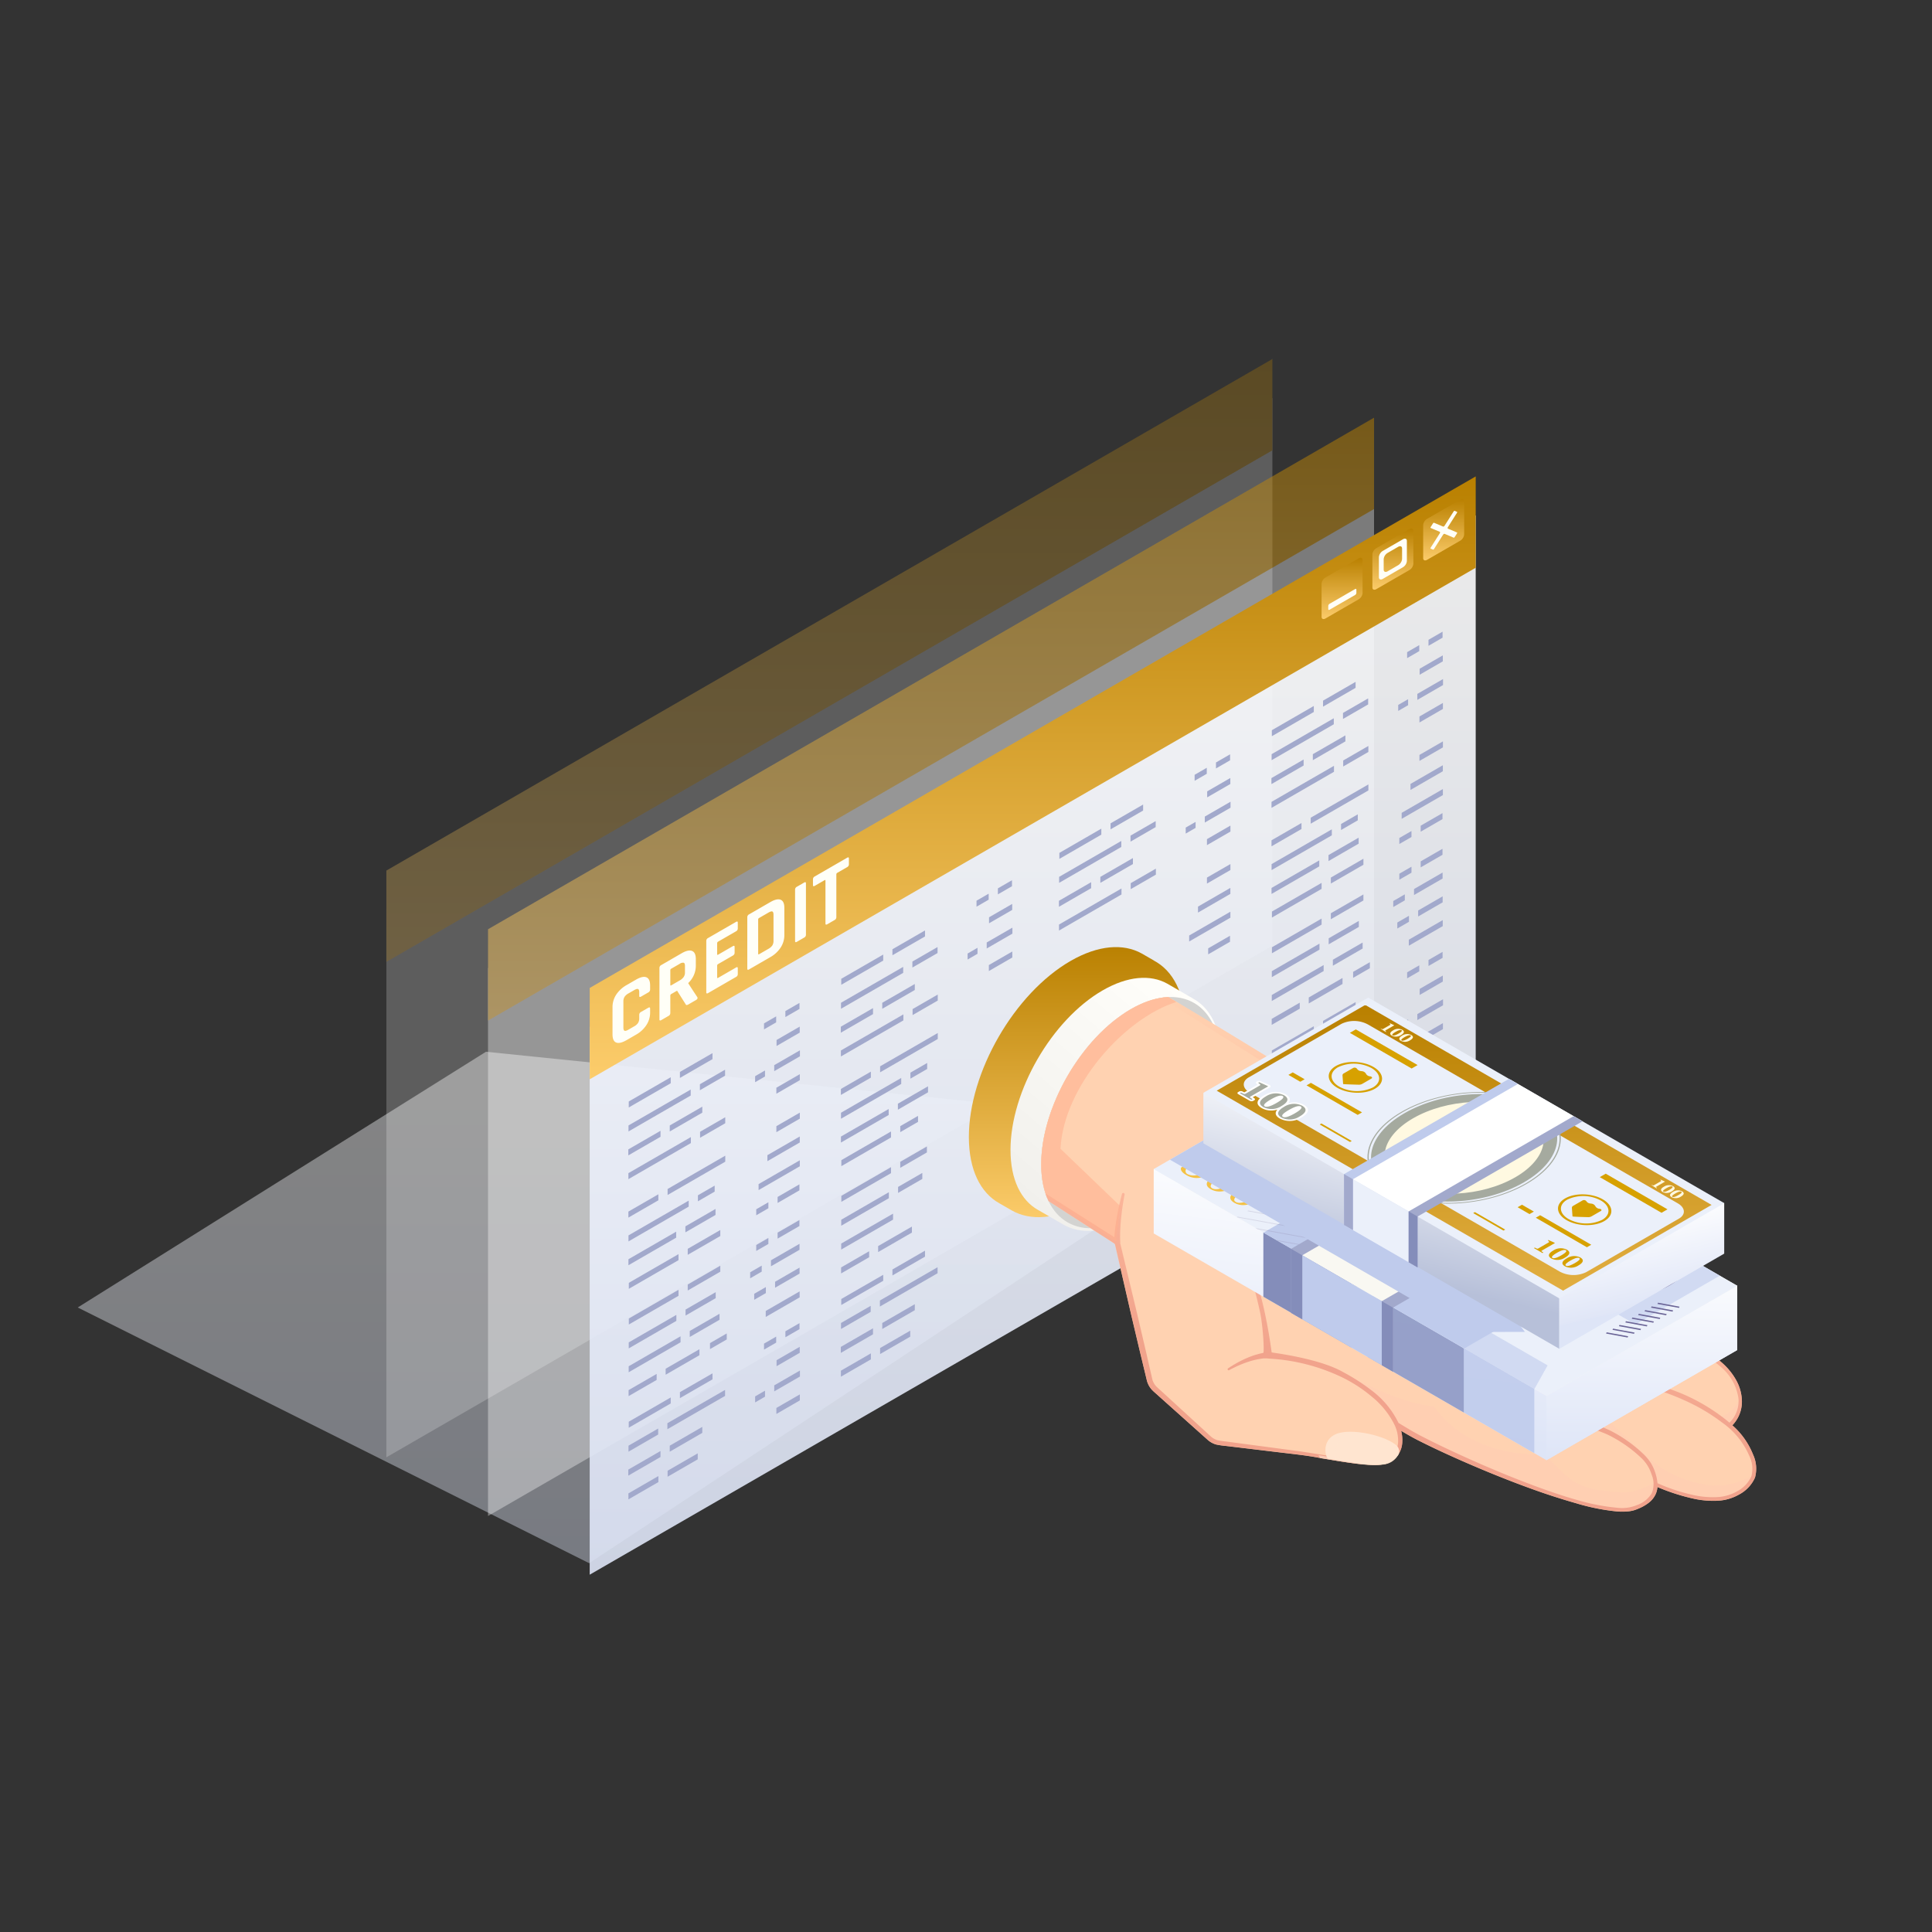 <svg xmlns="http://www.w3.org/2000/svg" xmlns:xlink="http://www.w3.org/1999/xlink" width="522" height="522"  xmlns:v="https://vecta.io/nano"><rect width="100%" height="100%" fill="#333333" stroke="none"/><defs><linearGradient id="A" x1=".5" x2=".5" y2="1"><stop offset="0" stop-color="#fff"/><stop offset="1" stop-color="#dee5f7"/></linearGradient><linearGradient id="B" x1=".5" x2=".5" y2="1"><stop offset="0" stop-color="#f3f4f8"/><stop offset="0" stop-color="#b98000"/><stop offset="1" stop-color="#fccc6b"/><stop offset="1" stop-color="#fff"/></linearGradient><linearGradient id="C" x1=".809" y1=".054" x2=".191" y2=".946"><stop offset="0" stop-color="#fffefa"/><stop offset="1" stop-color="#f1f0ec"/></linearGradient><clipPath id="D"><path d="M381.557 426.479c0 8.032 2.931 13.575 7.631 15.958 4.327 2.2-2.594 58.78 52.439 80.534 16.183 6.4 142.545 21.764 156.387 1.793 14.262-20.575-22.418-104.9-41.666-117.555-20.787-13.672-129.477-22.487-134.361-24.782-4.29-2.014-9.99-1.461-16.239 2.147-13.362 7.713-24.191 26.477-24.191 41.905z" transform="translate(-381.557 -381.269)" fill="none"/></clipPath><linearGradient id="E" x1=".641" y1=".124" x2=".47" y2=".734"><stop offset="0" stop-color="#ffd2b1"/><stop offset=".485" stop-color="#ffb59a"/><stop offset="1" stop-color="#ed9783"/></linearGradient><linearGradient id="F" x2=".301" y2=".869"  xlink:href="#A"/><linearGradient id="G" x1=".5" x2=".293" y2=".639"><stop offset="0" stop-color="#fff"/><stop offset="1" stop-color="#b7c0d9"/></linearGradient><linearGradient id="H" x1=".375" y1=".2" x2=".5" y2=".746"><stop offset="0" stop-color="#fff"/><stop offset="1" stop-color="#e0e6f7"/><stop offset="1" stop-color="#dee5f7"/></linearGradient></defs><path d="M336.703 305.193l-205.4-21.021-110.3 69.091 138.179 69.089z" opacity=".4" fill="url(#A)" style="mix-blend-mode:multiply"/><g opacity=".3"><path d="M343.779 255.531l-239.39 138.212v-148l239.39-138.213z" fill="#fff" opacity=".7"/><path d="M104.394 235.21v24.677l239.385-138.209V97.001z" fill="url(#B)"/></g><g opacity=".5"><path d="M371.246 271.39L131.857 409.6v-148l239.389-138.212z" fill="#fff" opacity=".7"/><path d="M131.862 251.069v24.677l239.385-138.209v-24.68z" fill="url(#B)"/></g><path d="M398.717 287.25L159.328 425.462v-148l239.389-138.214z" opacity=".9" fill="url(#A)"/><g fill="url(#B)"><path d="M159.334 266.929v24.676l239.385-138.208V128.72z"/><path d="M367.083 161.929l-8.944 5.166c-.59.341-1.064.138-1.064-.451V157.7c.069-.696.464-1.318 1.064-1.677l8.944-5.162c.585-.341 1.064-.138 1.064.447v8.944a2.2 2.2 0 0 1-1.064 1.677z"/><path d="M380.811 154.008l-8.944 5.166c-.59.336-1.064.134-1.064-.452v-8.945a2.2 2.2 0 0 1 1.064-1.677l8.944-5.166c.585-.336 1.065-.138 1.065.452v8.944a2.22 2.22 0 0 1-1.065 1.678z"/></g><path d="M372.557 150.519v5.437c0 .585.475.788 1.064.447l5.433-3.138a2.2 2.2 0 0 0 1.064-1.677v-5.438c0-.585-.475-.788-1.064-.447l-5.432 3.14a2.2 2.2 0 0 0-1.065 1.676zm5.2 2.2l-2.839 1.64c-.585.336-1.065.138-1.065-.452v-2.839a2.22 2.22 0 0 1 1.065-1.677l2.839-1.64c.59-.341 1.064-.138 1.064.452v2.84c-.07.695-.466 1.316-1.066 1.674z" fill="#fffff7"/><path d="M394.533 146.087l-8.944 5.161c-.59.341-1.064.138-1.064-.447v-8.944a2.19 2.19 0 0 1 1.064-1.677l8.944-5.166c.585-.341 1.064-.138 1.064.452v8.939a2.22 2.22 0 0 1-1.064 1.682z" fill="url(#B)"/><path d="M386.543 142.65l2.461 1.037c.111.051.111.235 0 .415l-2.461 3.875c-.069.111-.069.217 0 .249l.65.277c.069.028.18-.037.249-.143l2.456-3.88c.115-.18.3-.286.415-.24l2.456 1.041c.069.028.18-.037.249-.143l.65-1.027c.069-.106.069-.217 0-.244l-2.461-1.041c-.111-.046-.111-.231 0-.41l2.461-3.88c.069-.106.069-.217 0-.244l-.65-.276c-.069-.028-.18.037-.249.143l-2.456 3.88c-.115.18-.3.286-.415.235l-2.456-1.037c-.069-.028-.18.032-.249.143l-.65 1.028c-.07.108-.07.218 0 .242zm-27.662 21.039v.912c0 .189.157.253.346.143l6.9-3.981c.198-.116.328-.32.35-.548v-.913c0-.189-.157-.253-.35-.143l-6.9 3.981c-.195.118-.324.322-.346.549z" fill="#fffff7"/><path d="M189.103 292.945l6.8-3.926v1.622l-6.8 3.926zm-8.728 17.911l-10.589 6.115v1.622l16.879-9.746v-1.622l-6.29 3.631zm9.377-10.23v-1.622l-5.3 3.064-3.493 2.018v1.625l3.493-2.018zm-11.289 4.9l-8.7 5.023v1.622l8.7-5.023zm4.5-7.414l3.654-2.106v-1.622l-16.804 9.694v1.627l13.147-7.594zm-10.313-.484l8.571-4.944v-1.622l-11.34 6.544v1.622l2.769-1.6zm17.1-9.875l2.756-1.59v-1.622l-8.802 5.081v1.622l6.046-3.493zm6.2 14.11l-6.8 3.926v1.618l6.8-3.921zm-13.257 30.918l-12.9 7.447v1.622l12.9-7.447zm-12.792 13.824v1.617l13.423-7.746v-1.622l-9.207 5.313zm26.054-34.357l-9.341 5.4-6.239 3.6v1.622l6.239-3.6 9.341-5.4zm-1.342 20.086l-8.8 5.077v1.627l5.166-2.981 3.636-2.1zm-17.105-3l-7.7 4.451v1.626l16.271-9.395v-1.622l-8.571 4.944zm11.059-6.382v1.622l4.525-2.613v-1.622zm-3.387 10.013l8.143-4.7v-1.622l-8.143 4.7zm-15.4-3.986l8.1-4.673v-1.622l-8.1 4.672zm23.593 20.146l-8.142 4.7v1.622l8.142-4.7zm-1.542 15.386l4.525-2.608v-1.622l-4.525 2.613zm-11.981 6.921l9.124-5.267v-1.622l-9.124 5.268zm14.557-16.465l-8.046 4.645v1.622l8.046-4.645zm-24.505 2.9l13.422-7.751v-1.622l-13.427 7.75zm13.971 3.184l-14.013 8.092v1.622l14.013-8.092zm-14 3.267l12.87-7.432v-1.622l-12.87 7.433zm-.037 12.893l7.58-4.373v-1.622l-7.58 4.373zm24.777-35.237l-3.636 2.102-5.166 2.981v1.622l8.802-5.083zm-5.742 31.183l-5.166 2.981v1.622l8.802-5.078v-1.622l-3.636 2.1zm-7.654 4.419l-11.34 6.549v1.622l11.34-6.549zm-3.387 8.391l-8.018 4.631v1.622l8.018-4.631zm11.271-6.507l-8.783 5.069v1.622l9.433-5.447 6.152-3.548v-1.622l-6.8 3.926zm-8.728 19.534l8.142-4.7v-1.622l-8.142 4.7zm-10.587 6.117l8.1-4.677v-1.623l-8.1 4.677zm16.327-17.49l-5.161 2.982v1.622l8.797-5.081v-1.622l-3.636 2.1zm-16.358 11.069l8.7-5.027v-1.622l-8.7 5.023zm46.341-108.459l-6.336 3.659v1.621l6.336-3.659zm-.088-19.257l-3.811 2.2v1.622l3.811-2.2zm-6.3 3.636l-3.281 1.894v1.622l3.281-1.894zm6.364 2.765l-6.258 3.613v1.623l6.258-3.613zm-9.382 11.852l-2.668 1.544v1.622l2.668-1.544zm2.493.184l6.944-4.009v-1.622l-6.944 4.009zm6.806 30.583l-5.894 3.405v1.622l5.894-3.405zm.106-6.5l-11.138 6.433v1.622l11.138-6.433zm-8.493 11.34l-3.281 1.894v1.622l3.281-1.894zm-.263-11.1l8.746-5.05v-1.617l-8.746 5.046zm2.424-7.834l6.336-3.659v-1.622l-6.336 3.659zm-5.442 32.09l3.281-1.894v-1.617l-3.281 1.894zm5.774-3.332l5.894-3.4v-1.622l-5.894 3.4zm-.682 13.27l6.617-3.82v-1.622l-6.617 3.825zm-1.115-5.792l7.718-4.456v-1.622l-7.718 4.456zm-2.493-.184l-3.124 1.806v1.622l3.124-1.806zm10.244 6.963l-9.161 5.285v1.622l9.161-5.285zm-9.128-1.17l-3.147 1.82v1.622l3.147-1.816zm2.263 28.183l6.944-4.009v-1.622l-6.944 4.009zm-5.161 2.981l2.668-1.544v-1.622l-2.668 1.544zm2.405-14.262l3.281-1.894v-1.622l-3.281 1.894zm9.644-.756l-6.258 3.613v1.622l6.258-3.613zm-.06-4.778v-1.622l-3.811 2.2v1.62zm-6.248 22.92l6.336-3.663v-1.622l-6.336 3.659zm36.749-120.616l6.8-3.921v-1.622l-6.8 3.922zm-8.727 16.294l-10.589 6.11v1.622l16.883-9.746v-1.622l-6.295 3.636zm9.377-10.23v-1.622l-5.3 3.064-3.493 2.014v1.622l3.493-2.014zm-11.29 4.894l-8.7 5.027v1.622l8.7-5.027zm4.5-7.41l3.654-2.111v-1.622l-16.801 9.7v1.622l13.147-7.589zm-10.313-.484l8.571-4.944v-1.626l-11.34 6.545v1.622l2.769-1.6zm17.105-9.875l2.755-1.59v-1.622l-8.802 5.081v1.622l6.046-3.493zm6.2 14.11l-6.8 3.921v1.622l6.8-3.922zm-13.262 30.92l-12.9 7.446v1.622l12.9-7.446zm-12.79 13.819v1.622l2.59-1.493 10.833-6.258v-1.622l-9.207 5.318zm26.054-34.353l-9.341 5.4-6.239 3.6v1.622l6.239-3.6 9.341-5.4zm-5.332 22.391l-4.806 2.774v1.622l1.17-.677 3.636-2.1zm-13.114-5.3l-7.7 4.451v1.622l16.271-9.395v-1.622l-8.571 4.944zm11.058-6.382v1.622l4.525-2.613v-1.622zm-3.387 10.013l8.142-4.7v-1.622l-8.142 4.7zm-15.4-3.986l8.1-4.677v-1.618l-8.1 4.673zm22 21.068l-6.548 3.779v1.622l6.548-3.779zm-11.935 21.386l9.124-5.267v-1.622l-9.124 5.267zm-9.944-13.57l13.422-7.751v-1.622l-13.423 7.751zm13.972 3.184l-14.013 8.091v1.622l14.013-8.091zm-14 3.267l12.87-7.433v-1.622l-12.87 7.435zm-.037 12.893l7.58-4.378v-1.622l-7.58 4.378zm23.183-34.316l-7.202 4.159v1.622l7.203-4.161zm-4.147 30.261l-5.166 2.981v1.619l8.801-5.083v-1.617l-3.636 2.1zm-7.654 4.419l-11.34 6.544v1.622l2.769-1.6 8.571-4.944zm-3.387 8.391l-8.018 4.626v1.627l8.018-4.631zm11.27-6.51l-8.783 5.069v1.631l15.583-9v-1.622l-6.8 3.926zm-8.728 19.533l8.142-4.7v-1.622l-8.142 4.7zm-10.589 6.115l8.1-4.677v-1.622l-8.1 4.677zm16.331-17.488l-5.161 2.982v1.622l8.797-5.082v-1.622l-3.636 2.1zm-16.359 11.064l8.7-5.023v-1.622l-8.7 5.023zm46.338-108.455l-6.336 3.659v1.622l6.336-3.659zm-.087-19.257l-3.811 2.2v1.622l3.811-2.2zm-6.3 3.636l-3.281 1.894v1.622l3.281-1.894zm6.359 2.765l-6.258 3.613v1.622l6.258-3.613zm-9.375 11.857l-2.673 1.544v1.622l2.673-1.544zm2.488.184l6.944-4.009v-1.622l-6.944 4.009zm38.855-30.491l6.8-3.926v1.622l-6.8 3.926zm-8.733 17.911l-10.589 6.115v1.622l16.883-9.746v-1.622l-6.295 3.631zm9.382-10.23v-1.622l-8.802 5.082v1.622l3.493-2.018zm-11.29 4.9l-8.7 5.027v1.622l8.7-5.027zm4.5-7.41l3.65-2.11v-1.624l-16.798 9.7v1.622l13.147-7.589zm-10.313-.484l8.566-4.949v-1.622l-11.34 6.549v1.622l2.774-1.6zm17.105-9.875l2.751-1.59v-1.622l-8.797 5.081v1.622l6.046-3.488zm6.2 14.105l-6.8 3.926v1.622l6.8-3.926zm20.142-11.631l-6.341 3.663v1.622l6.341-3.663zm-.092-19.257l-3.811 2.2v1.622l3.811-2.2zm-6.3 3.64l-3.281 1.894v1.622l3.281-1.894zm6.364 2.76l-6.256 3.608v1.622l6.258-3.608zm-9.382 11.856l-2.672 1.539v1.622l2.672-1.539zm2.488.18l6.949-4.009v-1.619l-6.949 4.014zm6.806 30.588l-5.894 3.4v1.622l5.894-3.4zm.106-6.5l-11.138 6.428v1.622l11.138-6.428zm-8.751.24l8.742-5.05v-1.622l-8.742 5.05zm2.419-7.838l6.341-3.659v-1.619l-6.341 3.659zm36.758-44.481l6.8-3.926V188.7l-6.8 3.926zm-8.732 16.289l-10.585 6.115v1.622l16.879-9.746v-1.617l-6.295 3.631zm9.382-10.23v-1.622l-8.801 5.082v1.622l3.493-2.018zm-11.29 4.9l-8.7 5.023v1.622l8.7-5.023zm4.5-7.41l3.65-2.11v-1.622l-16.796 9.7v1.622l13.147-7.59zm-10.313-.484l8.566-4.949v-1.622l-11.34 6.549v1.62l2.774-1.6zm17.105-9.88l2.751-1.59v-1.622l-8.797 5.081v1.622l6.046-3.493zm6.2 14.11l-6.8 3.926v1.622l6.8-3.926zm-13.266 30.92l-12.9 7.447v1.622l12.9-7.446zm-12.792 13.824v1.624l2.59-1.5 10.833-6.253v-1.622l-9.2 5.313zm26.064-34.351l-15.584 8.991v1.622l15.584-8.991zm-1.341 20.082l-8.801 5.083v1.622l8.801-5.081zm-17.105-3l-7.709 4.447v1.622l16.275-9.395v-1.622l-8.566 4.944zm11.059-6.387v1.622l4.521-2.613v-1.622zm-3.387 10.013l8.142-4.7v-1.622l-8.142 4.7zm-15.4-3.986l8.1-4.672v-1.622l-8.1 4.673zm23.595 20.153l-8.147 4.7v1.627l8.147-4.7zm-1.548 15.391l4.525-2.613v-1.622l-4.525 2.613zm-11.986 6.917l9.124-5.267v-1.622l-9.124 5.267zm14.557-16.464l-8.041 4.645v1.622l8.041-4.645zm-24.506 2.9l13.422-7.751v-1.622l-9.2 5.318-4.221 2.433zm13.972 3.184l-14.013 8.092v1.622l14.013-8.091zm-14 3.267l12.875-7.433v-1.617l-12.875 7.428zm-.032 12.893l7.576-4.373v-1.622l-7.576 4.373zm24.777-35.237l-8.801 5.082v1.622l5.161-2.981.659-.378 2.981-1.723zm-5.746 31.183l-5.161 2.981v1.622l6.046-3.488 2.751-1.59v-1.622l-3.636 2.1zm-7.654 4.419l-11.34 6.549v1.622l2.774-1.6 8.566-4.949zm-3.387 8.391l-8.013 4.631v1.622l8.013-4.627zm11.276-6.507l-8.783 5.069v1.622l15.58-8.995v-1.622l-6.8 3.926zm-8.732 19.533l8.147-4.7v-1.622l-8.147 4.7zm-10.585 6.115l8.1-4.672v-1.627l-8.1 4.677zm16.331-17.487l-5.165 2.981v1.621l5.165-2.981 3.636-2.1v-1.622l-3.636 2.1zm29.98-97.391l-6.341 3.659v1.622l6.341-3.659zm-.092-19.257l-3.806 2.2v1.622l3.806-2.2zm-6.3 3.636l-3.281 1.9v1.614l3.281-1.894zm6.364 2.765l-6.258 3.613v1.622l6.258-3.613zm-9.381 11.849l-2.673 1.544v1.622l2.673-1.544zm2.493.184l6.944-4.009v-1.622l-6.944 4.009zm6.8 30.588l-5.894 3.4v1.622l5.894-3.4zm.106-6.5l-11.137 6.428v1.622l11.138-6.422zm-8.488 11.336l-3.28 1.892v1.622l3.281-1.894zm-.263-11.1l8.741-5.046v-1.622l-8.741 5.046zm2.419-7.834l6.341-3.659v-1.622l-6.341 3.659zm-5.436 32.096l3.281-1.894v-1.622l-3.281 1.894zm5.769-3.336l5.894-3.4v-1.622l-5.894 3.405zm-.682 13.271l6.617-3.825v-1.622l-6.617 3.825zm-1.115-5.8l7.718-4.456v-1.619l-7.718 4.456zm-2.488-.184l-3.129 1.806v1.622l3.129-1.806zm10.244 6.963l-9.165 5.29v1.626l9.165-5.29zm-9.128-1.166l-3.147 1.816v1.622l3.147-1.815zm2.263 28.178l6.944-4.009v-1.622l-6.944 4.009zm-5.166 2.981l2.673-1.544v-1.617l-2.673 1.539zm2.41-14.262l3.281-1.894v-1.621l-3.281 1.894zm9.645-.756l-6.258 3.613v1.628l6.258-3.613zm-.065-4.779v-1.622l-3.806 2.2v1.622zm-6.247 22.92l6.341-3.663v-1.622l-6.341 3.663z" fill="#a2a9cc"/><path d="M311.644 259.476l.4.2-3.567-2.055c-4.954-2.76-11.746-2.3-19.239 2.023-15.17 8.76-27.464 30.058-27.464 47.573 0 8.861 3.147 15.059 8.221 17.884l3.35 1.931c5.092 2.885 11.916 2.451 19.455-1.9 15.17-8.755 27.464-30.054 27.464-47.569-.002-9.092-3.316-15.368-8.62-18.087z" fill="url(#B)"/><path d="M322.109 269.683l.364.184-7.119-4.11c-4.488-2.5-10.645-2.087-17.437 1.834-13.746 7.94-24.893 27.243-24.893 43.113 0 8.036 2.852 13.649 7.456 16.211l6.921 3.995c4.613 2.613 10.8 2.221 17.635-1.723 13.746-7.935 24.893-27.238 24.893-43.113 0-8.24-3.01-13.926-7.82-16.391z" fill="url(#C)"/><path d="M281.328 314.584c0 15.428 10.829 21.681 24.192 13.967s24.192-26.473 24.192-41.9-10.829-21.685-24.192-13.972-24.192 26.478-24.192 41.905z" fill="#d3d3d1"/><g clip-path="url(#D)" transform="translate(281.328 269.374)"><g fill="#ffd2b1"><path d="M192.315 123.61a20.58 20.58 0 0 0-5.585-7.884 9.21 9.21 0 0 0 2.544-7.281c-.155-1.774-.695-3.493-1.581-5.037a17.44 17.44 0 0 0-3.253-4.119c-1.271-1.197-2.661-2.263-4.147-3.18-1.488-.94-3.023-1.654-4.474-2.521l-1.479-.862c.604-1.064.974-2.243 1.088-3.461a14.08 14.08 0 0 0-.2-4.083 14.66 14.66 0 0 0-.511-1.972 10.58 10.58 0 0 0-.839-1.9c-.347-.603-.745-1.175-1.189-1.71a15.43 15.43 0 0 0-1.447-1.456c-.508-.446-1.041-.864-1.594-1.253-.544-.4-1.11-.746-1.677-1.1-2.228-1.307-4.547-2.452-6.94-3.424-1.753-2.241-3.669-4.349-5.732-6.308a78.63 78.63 0 0 0-6.571-5.686q-1.728-1.32-3.516-2.562l-3.654-2.359q-.926-.574-1.885-1.083l-1.922-1.028-3.848-1.811c-2.839-2.59-5.82-4.954-8.778-7.345l-4.465-3.64c-1.474-1.221-2.954-2.447-4.327-3.742l-2.742-2.2q-1.355-1.078-2.747-2.124-2.785-2.087-5.709-3.977a78.99 78.99 0 0 0-12.248-6.654q-1.61-.691-3.262-1.286c-1.106-.382-2.207-.774-3.341-1.083-1.12-.341-2.272-.585-3.419-.848-1.152-.221-2.313-.433-3.484-.567a35.82 35.82 0 0 0-3.53-.276 31.05 31.05 0 0 0-7.073.516c-1.037.161-2.046.442-3.06.705Q56.774 13.5 47.788 8.056L29.439-2.962c-.235-.143-.456.309-.687.161-12.677-8.225-53.085 39.528-44.265 45.486-.207-.132-.483-.071-.615.136s-.071.483.136.615L2.039 55.205l17.736 11.428a.74.74 0 0 0 .148.207l4.447 19.312 2.332 9.847 1.778 7.378a5.91 5.91 0 0 0 1.24 2.557c.682.765 1.29 1.2 1.921 1.8l13.195 11.806c.682.645 1.508 1.118 2.41 1.378.858.18 1.726.308 2.6.382l15.069 1.807c3.359.4 6.686.751 10 1.373 3.327.567 6.649 1.161 10.018 1.576a44.71 44.71 0 0 0 5.105.378c.877.015 1.753-.052 2.617-.2.46-.078.909-.212 1.336-.4.422-.197.82-.443 1.184-.733a6.65 6.65 0 0 0 2.369-4.811c.059-1.038-.048-2.079-.318-3.083 1.756 1.042 3.525 2.064 5.364 2.958 3.373 1.691 6.783 3.267 10.221 4.792 6.875 3.041 13.842 5.875 20.93 8.391q5.315 1.887 10.75 3.433a57.88 57.88 0 0 0 11.115 2.226 17.87 17.87 0 0 0 2.894-.014 9.58 9.58 0 0 0 1.465-.253 11.43 11.43 0 0 0 1.382-.5 11.65 11.65 0 0 0 2.571-1.424c.837-.588 1.519-1.371 1.986-2.281.332-.664.528-1.388.576-2.129a55.69 55.69 0 0 0 9.967 3.189c2.011.425 4.066.6 6.12.521a12.89 12.89 0 0 0 5.981-1.691c1.904-.996 3.415-2.605 4.29-4.567.577-2.078.391-4.294-.523-6.248z"/><path d="M174.561 85.185a13.14 13.14 0 0 0-7.2-8.944l-6.792-3.276c-3.12-2.783-6.115-6.9-9.525-8.912-2.557-2.7-7.857-7.461-17.1-12.059-5.557-2.77-14.391-11.364-17.981-14.824-2.557-1.894-27.312-23.994-50.4-17.179l-36.4-22.524-43.638 45.55 71.71 42.836 29.763-10.921 16.2-7.248a48.46 48.46 0 0 1 6.46 2.594c2.825 1.438 5.488 3.166 8.225 4.76 7.129 4.161 46.942 22.261 52.665 20.188 4.262-1.54 4.834-6.134 4.013-10.041z"/><path d="M114.482 89.756c3.3 1.677 22.229 12.119 25.422 13.981 8.327 4.862 38.841 17.128 44.744 13.156 4.29-2.885 5.2-7.483 3.382-11.783s-11.331-10.359-15.479-12.5-8.64-3.525-12.829-5.585c-11.884-5.843-36.288-25.072-46.937-32.952-2.991-2.212-6.142-4.189-9.221-6.281-3.682-2.507-7.3-5.193-11.41-6.917s-8.87-2.4-13.013-.765-7.359 6.018-6.677 10.423c.369 1.751 1.025 3.43 1.94 4.968 3.769 7.23 7.179 17.644 13.732 22.966 7.227 5.874 18.134 7.114 26.346 11.289z"/></g><path d="M145.67 92.451c-3.059-1.849-5.887-4.057-8.423-6.576-5.677-5.64-14.119-9.1-21.243-12.741-2.751-1.406-9.1-7.064-10.944-8.5l-4.152 2.47c.096.795-.464 1.52-1.258 1.627-.668.138-1.286.309-1.9.479-.12.088-.24.161-.355.253-.38.328-.896.449-1.382.323-1.987.732-3.823 1.82-5.419 3.212-1.403 1.322-2.98 2.446-4.686 3.343.689.766 1.435 1.479 2.23 2.134 7.226 5.87 23.681 10.064 31.892 14.239 3.3 1.678 22.229 12.119 25.422 13.985 8.327 4.857 33.233 14.137 39.136 10.165a8.97 8.97 0 0 0 4.23-8.419c-4.594 9.539-17.759 6.12-25.39-1.742a89.37 89.37 0 0 0-17.758-14.252z" fill="#ffccb5" opacity=".4" style="mix-blend-mode:multiply"/><path d="M120.246 110.625c3.511 1.783 24.51 9.7 27.915 11.681 8.866 5.18 30.03 18 40.242 11.631 4.779-2.982 5.115-6.11 3.175-10.686s-6.1-7.857-10.515-10.133-9.2-3.755-13.663-5.949c-6.949-3.419-17.225-13.469-31.192-19.616-8.976-7.4-17.755-12.631-22.87-16.414-3.184-2.355-6.991-5.935-10.267-8.161-3.926-2.668-7.778-5.53-12.151-7.368s-9.447-2.557-13.861-.811-7.838 6.41-7.11 11.1a17.56 17.56 0 0 0 2.06 5.29c4.018 7.7 7.649 18.791 14.626 24.459 7.701 6.254 24.861 10.526 33.611 14.977z" fill="#ffd2b1"/><path d="M174.267 130.467c-8.382-2.751-12.538-8.414-20.639-15.64-2.709-1.663-14.322-3.166-28.616-15.736-10.423-9.165-25-11.829-35.2-19.787-.069-.055-11.852-5.908-15.865-4.129 3.345 7.179 6.838 15.723 12.686 20.473 7.7 6.253 24.86 10.525 33.611 14.976 3.511 1.783 24.51 9.7 27.915 11.681 8.866 5.179 30.03 18 40.242 11.631 2.442-1.525 3.709-3.087 4.12-4.861-5.997 3.41-11.01 3.77-18.254 1.392z" fill="#ffccb5" opacity=".4" style="mix-blend-mode:multiply"/><path d="M89.474 111.924c3.419 1.737 6.64 3.825 9.949 5.76 8.631 5.032 50.794 24.137 60.941 20.409 6.493-2.387 6.373-6.253 4.488-10.7s-5.935-7.645-10.23-9.861-6.884-1.166-11.225-3.3c-2.737-1.35-5.746-5-10.013-7.834-5.156-3.428-11.926-5.8-17.727-9.317-9.9-7.354-16.243-10.248-23.16-17.727-2.617-2.829-11.147-8.741-14.331-10.912-3.82-2.594-7.566-5.378-11.824-7.166s-9.188-2.488-13.483-.788-7.626 6.235-6.917 10.8c.38 1.814 1.056 3.552 2 5.147 3.908 7.488 7.442 18.285 14.23 23.8 7.492 6.076 18.791 7.362 27.302 11.689z" fill="#ffd2b1"/><path d="M76.595 107.118c4.346 1.438 8.783 2.723 12.88 4.806 3.419 1.737 6.64 3.825 9.949 5.76 8.631 5.032 50.794 24.137 60.941 20.409 4.534-1.664 5.834-4.055 5.571-6.857-.875.443-1.777.831-2.7 1.161-2.471 1.243-5.262 1.7-8 1.309-.916-.02-1.829-.108-2.732-.263a20.56 20.56 0 0 1-5.11-.954c-4.668-1.525-7.281-4.714-10.414-8.027a3.1 3.1 0 0 0-2.4-.908c-7.691.244-21.059-2.286-28.335-12.806-12.419-1.77-19.289-7.345-24.395-8.451-6.258-1.359-9-3.709-15.4-3.88a2.17 2.17 0 0 0-1 .124c-3.092 1.405 1.041 4.078 2.189 4.774 2.832 1.603 5.836 2.878 8.956 3.803z" fill="#ffccb5" opacity=".4" style="mix-blend-mode:multiply"/><path d="M-15.759 43.057l36.275 23.206 8.728 37.122c.241 1.013.786 1.928 1.562 2.622l14.607 13.225c.769.688 1.725 1.131 2.747 1.272l20.174 2.548c7.341.793 21.455 4.207 25.464 2.29 4.47-2.133 5.5-10.221-5.152-18.718-7.493-5.977-17.322-8.93-26.9-9.52a113.87 113.87 0 0 0-5.267-23.718c2.7-8.009 1.332-15.11 1.64-19.98L-.896 28.482z" fill="#ffd2b1"/><path d="M192.312 123.61a20.58 20.58 0 0 0-5.585-7.884c1.872-1.938 2.802-4.599 2.544-7.281-.155-1.774-.695-3.493-1.581-5.037a17.44 17.44 0 0 0-3.253-4.119c-1.271-1.197-2.661-2.263-4.147-3.18-1.488-.94-3.023-1.654-4.474-2.521l-1.479-.862c.604-1.064.975-2.243 1.088-3.461.132-1.363.065-2.739-.2-4.083a14.66 14.66 0 0 0-.511-1.972c-.217-.659-.498-1.296-.839-1.9-.347-.603-.745-1.175-1.189-1.71-.45-.517-.933-1.003-1.447-1.456-.508-.446-1.041-.864-1.594-1.253-.544-.4-1.11-.746-1.677-1.1a53.55 53.55 0 0 0-6.94-3.424 57.81 57.81 0 0 0-5.732-6.308 78.63 78.63 0 0 0-6.571-5.686q-1.728-1.32-3.516-2.562l-3.654-2.359q-.926-.574-1.885-1.083l-1.922-1.028-3.848-1.811c-2.839-2.59-5.82-4.954-8.778-7.345l-4.465-3.64c-1.474-1.221-2.954-2.447-4.327-3.741l-2.742-2.2q-1.355-1.078-2.746-2.125-2.785-2.087-5.709-3.977a79 79 0 0 0-12.248-6.654q-1.61-.691-3.262-1.286c-1.106-.382-2.207-.774-3.341-1.083-1.12-.341-2.272-.585-3.419-.848-1.152-.221-2.313-.433-3.484-.567a35.82 35.82 0 0 0-3.53-.276 31.05 31.05 0 0 0-7.073.516c-1.037.161-2.046.442-3.06.705Q56.772 13.5 47.786 8.056L29.437-2.962a.5.5 0 0 0-.687.161.51.51 0 0 0 .152.7l18.05 11.5q9.034 5.73 18.137 11.359a.9.9 0 0 0 .691.111c1.134-.281 2.212-.585 3.322-.747 1.102-.199 2.215-.336 3.332-.41 1.12-.055 2.24-.111 3.364-.074s2.249.1 3.368.235c1.12.111 2.235.3 3.345.507 1.106.235 2.212.47 3.3.774 1.1.272 2.184.622 3.267.963q1.618.539 3.207 1.166c4.243 1.711 8.329 3.788 12.211 6.207q2.91 1.825 5.691 3.857a122.64 122.64 0 0 1 2.751 2.069l2.7 2.143c1.41 1.336 2.875 2.562 4.345 3.792l4.447 3.668c2.944 2.461 5.917 4.9 8.672 7.52 1.474.728 2.755 1.332 4 2.018.631.323 1.24.7 1.852 1.046a34.07 34.07 0 0 1 1.82 1.106c1.216.742 2.392 1.539 3.562 2.35s2.3 1.668 3.424 2.539c2.23 1.77 4.414 3.6 6.474 5.557a58.8 58.8 0 0 1 5.235 5.6c-.836.294-1.645.662-2.415 1.1-.738.421-1.418.937-2.023 1.534-.199.199-.384.411-.553.636l-.193.254c-.098.118-.081.294.037.392s.294.081.392-.037l.212-.24a5.36 5.36 0 0 1 .544-.549 9.17 9.17 0 0 1 1.963-1.29c.713-.345 1.454-.629 2.216-.848a10.29 10.29 0 0 1 .557-.148c2.42.979 4.771 2.12 7.037 3.415.544.332 1.092.663 1.6 1.032.518.357 1.017.741 1.493 1.152.466.408.907.845 1.318 1.309a10.12 10.12 0 0 1 1.055 1.488 9.39 9.39 0 0 1 .751 1.668 14.19 14.19 0 0 1 .488 1.806 12.9 12.9 0 0 1 .272 3.709c-.071 1.049-.363 2.072-.857 3-2.078-1.226-4.179-2.461-6.387-3.516a21.4 21.4 0 0 0-2.12-2.327c-.806-.751-1.631-1.465-2.484-2.143a58.43 58.43 0 0 0-5.327-3.76 51.37 51.37 0 0 0-11.377-5.391.51.51 0 0 0-.493-.29 65 65 0 0 0-8.193-6.677c-2.958-2.115-6-4.106-9.055-6.064 2.894 2.2 5.88 4.267 8.774 6.447a67.76 67.76 0 0 1 7.594 6.474c-.193.06-.4.134-.636.23a16.99 16.99 0 0 0-2.724 1.521c-1.229.836-2.409 1.743-3.534 2.714-.114.098-.132.268-.041.387a.28.28 0 0 0 .392.046c1.155-.892 2.36-1.719 3.608-2.475.842-.513 1.729-.949 2.65-1.3a6.1 6.1 0 0 1 .88-.244c4.116 1.245 8.022 3.103 11.585 5.511 1.78 1.173 3.494 2.444 5.133 3.806q1.223 1.023 2.355 2.129.767.774 1.442 1.6c-.124.037-.249.064-.387.115-1.02.38-1.969.93-2.806 1.627a18.4 18.4 0 0 0-2.272 2.212c-.553.659-.9 1.106-.9 1.106a.28.28 0 0 0 .433.355s.364-.424.94-1.032a17.14 17.14 0 0 1 2.281-2c.791-.593 1.675-1.05 2.617-1.35.273-.083.554-.135.839-.157 3.12 1.6 6.023 3.364 9.027 5.023 1.5.852 3.074 1.562 4.5 2.4a23.52 23.52 0 0 1 4.046 2.931c2.538 2.151 4.197 5.161 4.659 8.456.137 1.622-.214 3.248-1.009 4.668a8.41 8.41 0 0 1-1.429 1.839 29.72 29.72 0 0 0-1.226-1c-3.218-2.515-6.723-4.638-10.442-6.327a59.24 59.24 0 0 0-11.437-3.751 83.33 83.33 0 0 0-26.224-16.266.5.5 0 0 0-.429-.447c-1.479-1.392-2.917-2.636-4.4-3.811-1.654-1.3-3.359-2.516-5.092-3.7-3.461-2.359-7.023-4.562-10.64-6.668l10.4 7.022c1.7 1.207 3.378 2.452 5 3.769 1.296 1.065 2.532 2.201 3.7 3.405-.307.032-.611.082-.912.152a11.25 11.25 0 0 0-3.7 1.687 18.5 18.5 0 0 0-3.037 2.608c-.387.382-.664.742-.875.977l-.327.373a.28.28 0 0 0 .022.393.28.28 0 0 0 .393-.02l.341-.364c.221-.217.507-.558.894-.917a17.62 17.62 0 0 1 3.018-2.378c1.061-.68 2.237-1.161 3.47-1.419a5.9 5.9 0 0 1 1.189-.12c.137 0 .274.01.41.032 4.848 1.911 9.502 4.279 13.9 7.073a86.96 86.96 0 0 1 11.267 8.737c-1.179.274-2.291.784-3.267 1.5-.899.652-1.73 1.393-2.479 2.212-.6.668-.977 1.129-.977 1.129a.28.28 0 0 0 .03.394.28.28 0 0 0 .394-.03s.392-.438 1.009-1.051a15.6 15.6 0 0 1 2.465-1.991c.858-.57 1.814-.975 2.82-1.194a4.16 4.16 0 0 1 .954-.078 67.94 67.94 0 0 1 11.557 4c3.64 1.607 7.081 3.633 10.253 6.036a21.28 21.28 0 0 1 7.345 9 7.95 7.95 0 0 1 .567 5.511 8.53 8.53 0 0 1-3.834 4.055 11.91 11.91 0 0 1-5.516 1.585c-1.973.087-3.95-.07-5.885-.465-3.489-.73-6.889-1.833-10.142-3.29a13.23 13.23 0 0 0-1.765-5.424 14.1 14.1 0 0 0-1.852-2.281c-2.745-2.668-5.886-4.894-9.313-6.6-3.387-1.549-6.912-2.777-10.529-3.668-.381-.48-.787-.94-1.217-1.378-.47-.507-.977-.968-1.479-1.428-1.014-.917-2.078-1.76-3.156-2.58a75.79 75.79 0 0 0-6.751-4.484 89.66 89.66 0 0 0-14.469-7 110.32 110.32 0 0 0-9.267-6.626c-3.207-2.083-6.46-4.1-9.778-5.99l9.373 6.585c2.783 2 5.534 4.05 8.11 6.267-.152.042-.309.078-.479.138-1.203.383-2.321.997-3.29 1.807-.512.429-.981.907-1.4 1.428-.194.249-.364.507-.535.742a6.84 6.84 0 0 0-.419.7c-.204.351-.384.716-.539 1.092l-.189.424c-.052.135.01.288.141.35s.288.012.359-.115l.212-.415c.162-.351.348-.69.558-1.014.129-.222.27-.436.424-.641.17-.212.341-.447.53-.673a9.85 9.85 0 0 1 1.355-1.258 8.94 8.94 0 0 1 3.06-1.511 7.96 7.96 0 0 1 1.217-.23c2.525.981 4.954 2.078 7.332 3.267s4.723 2.452 7 3.82c2.283 1.356 4.494 2.831 6.622 4.419 1.051.806 2.087 1.631 3.055 2.516.488.442.968.885 1.41 1.359.221.217.419.442.613.673-.129.028-.249.051-.392.092a8.52 8.52 0 0 0-3.06 1.608c-.467.39-.901.817-1.3 1.277a11.62 11.62 0 0 0-.935 1.272 9.07 9.07 0 0 0-.562.958l-.2.369a.27.27 0 0 0 .1.369c.062.039.138.052.21.036s.134-.061.173-.123l.226-.364c.178-.305.372-.601.581-.885a10.65 10.65 0 0 1 .945-1.157c.389-.409.811-.785 1.262-1.125.838-.619 1.792-1.061 2.806-1.3a5.57 5.57 0 0 1 .959-.138c.069.065.151.115.24.147 3.595.895 7.11 2.083 10.511 3.553a35.71 35.71 0 0 1 9.05 6.258 10.25 10.25 0 0 1 2.834 4.488c.698 1.61.728 3.432.083 5.064-.912 1.513-2.328 2.657-4 3.23a10.49 10.49 0 0 1-5.285.737 57.1 57.1 0 0 1-10.935-2.115c-3.6-1.009-7.138-2.23-10.654-3.511-7.027-2.585-13.94-5.488-20.75-8.594-3.405-1.562-6.792-3.166-10.11-4.875-2.309-1.147-4.507-2.493-6.719-3.848-1.521-3.118-3.696-5.872-6.378-8.073-2.671-2.149-5.541-4.037-8.571-5.64-6.488-3.746-19.1-5.239-19.317-5.327-.5-3.714-1.134-7.41-1.931-11.073q-.657-2.986-1.465-5.935c-.484-1.76-1.009-3.5-1.613-5.235.045-.078.079-.162.1-.249.023-.122.018-.249-.014-.369a52.5 52.5 0 0 0 3.318-5.156c.553-.991 1.074-2 1.544-3.037.23-.521.456-1.041.664-1.576s.392-1.06.553-1.65c.066-.238-.073-.485-.311-.551s-.485.073-.551.311c-.152.511-.35 1.041-.558 1.548s-.438 1.009-.673 1.507a40.65 40.65 0 0 1-1.571 2.926c-1.033 1.726-2.152 3.4-3.354 5.013-.272-.051-.7-.129-1.249-.212a89.24 89.24 0 0 0-3.391-.433c-2.47-.267-4.935-.41-4.935-.41a.29.29 0 0 0-.3.235.28.28 0 0 0 .235.327s2.424.415 4.82.945c1.2.263 2.387.553 3.267.793.622.166 1.069.3 1.286.364.59 1.705 1.11 3.461 1.585 5.216q.781 2.924 1.419 5.884c.76 3.576 1.212 10.889.834 10.958a20.95 20.95 0 0 0-4.1 1.253 29.14 29.14 0 0 0-3.77 1.9c-.986.59-1.617 1.014-1.617 1.014a.29.29 0 0 0-.092.373c.036.067.097.116.17.137s.151.012.217-.026c0 0 .659-.359 1.668-.843a27.7 27.7 0 0 1 3.8-1.507c1.279-.41 2.596-.688 3.931-.829.516-.01 1.032.016 1.544.078a52.02 52.02 0 0 1 19.243 4.889c2.999 1.423 5.803 3.227 8.34 5.368a22.87 22.87 0 0 1 6.138 7.594 9.92 9.92 0 0 1 .982 4.631c-.038 1.555-.735 3.021-1.917 4.032-1.156 1.023-2.8 1.1-4.451 1.134a44.41 44.41 0 0 1-4.986-.327c-3.332-.383-6.654-.945-9.986-1.479l-5.013-.783-20.073-2.664c-.806-.082-1.607-.207-2.4-.373a4.69 4.69 0 0 1-1.917-1.143l-13.06-11.959c-.59-.562-1.332-1.157-1.76-1.668-.462-.569-.775-1.243-.912-1.963l-.567-2.465-1.129-4.935-2.3-9.852-4.627-19.275a.78.78 0 0 0 .032-.276c0 0-.06-.76-.042-1.972s.1-2.816.267-4.424c.309-3.23.94-6.428.94-6.428.034-.189-.082-.373-.267-.424-.094-.024-.193-.01-.276.039s-.143.13-.166.224c0 0-.862 3.17-1.41 6.428-.286 1.622-.488 3.267-.594 4.516l-.055.737-17.013-10.8-18.243-11.437c-.207-.132-.483-.071-.615.136s-.071.483.136.615L2.047 55.182 19.783 66.61a.74.74 0 0 0 .148.207l4.447 19.312 2.332 9.847 1.778 7.378a5.91 5.91 0 0 0 1.24 2.557c.682.765 1.29 1.2 1.921 1.8l13.202 11.806c.682.645 1.508 1.118 2.41 1.378.858.181 1.726.309 2.6.383l15.069 1.807c3.359.4 6.686.751 10 1.373 3.327.567 6.649 1.161 10.018 1.576 1.693.223 3.398.35 5.105.378.877.015 1.753-.052 2.618-.2a5.67 5.67 0 0 0 1.336-.4c.422-.197.82-.443 1.184-.733a6.65 6.65 0 0 0 2.369-4.811c.059-1.038-.048-2.079-.318-3.083 1.756 1.041 3.525 2.064 5.364 2.958 3.373 1.691 6.783 3.267 10.221 4.792 6.875 3.041 13.843 5.875 20.93 8.391q5.315 1.887 10.75 3.433a57.87 57.87 0 0 0 11.115 2.226c.963.074 1.931.069 2.894-.014.494-.046.984-.131 1.465-.253a11.42 11.42 0 0 0 1.382-.5 11.65 11.65 0 0 0 2.571-1.424c.837-.588 1.519-1.371 1.986-2.281.332-.664.528-1.388.576-2.129a55.7 55.7 0 0 0 9.967 3.189c2.011.425 4.066.6 6.12.521a12.89 12.89 0 0 0 5.981-1.691c1.904-.996 3.415-2.605 4.29-4.567a9.04 9.04 0 0 0-.542-6.226z" opacity=".8" fill="url(#E)"/><g fill="#ffe5d0"><path d="M96.501 123.671c.414-.915.147-1.995-.645-2.613-2.567-2.161-9.207-3.954-13.769-3.525-6.47.6-5.543 6.1-4.673 7.193 7.8 1.175 11.391 2.087 14.889 1.558a5.62 5.62 0 0 0 4.198-2.613z"/><path d="M80.419 117.837c-4.714 1.687-3.774 5.926-3 6.889l1.364.194c.479-2.024 2.124-6.659 1.636-7.083z" opacity=".3" style="mix-blend-mode:screen"/><path d="M94.299 125.085a96.11 96.11 0 0 1-19.377-1.286 4.4 4.4 0 0 0 .465.8c8.7 1.341 11.824 2.032 15.769 1.811.917-.051 3.576.1 5.027-2.391a2.97 2.97 0 0 1-1.884 1.066z" opacity=".6" style="mix-blend-mode:multiply"/></g><path d="M21.414 56.569L5.203 41.008C6.037 24.276 22.29 5.826 36.51 1.347l-6.659-4.06c-21.8-3.7-45.61 45.772-45.61 45.772l35.963 23.007c.288-2.977 1.168-9.428 1.21-9.497z" fill="#ffb18f" opacity=".6"/></g><path d="M311.718 333.26l106.109 61.264 51.518-29.744v-17.413l-157.627-31.518v17.412z" fill="url(#F)"/><path d="M365.12 326.862l-23.778-4.755v28.258l23.778 13.73z" fill="#848dba"/><path d="M412.883 351.366c-.719-5.129-.8-10.488-1.631-15.612l-18.013-3.6c-3.115 1.783-6.451 3.184-9.506 5.092-4.336 2.7-8.433 5.769-12.7 8.571v21.69l43.523 25.132v-17.313c0-.617-.106-2.391.364-2.442a170.93 170.93 0 0 0-2.037-21.518z" fill="#bfcbec" opacity=".9"/><path d="M422.198 335.782l-.224 2.114 47.367 9.471v17.412l-18.853 10.888 18.857-10.887v-17.413l-47.147-11.585z" fill="#e2d4dd"/><path d="M421.978 337.896l-4.151 39.215v17.413l51.521-29.744v-17.413l-47.367-9.471z" fill="url(#A)"/><path d="M369.525 366.635l25.972 15v-17.3l-21.9-14.947z" fill="#848dba" opacity=".7" style="mix-blend-mode:multiply"/><path d="M318.303 319.651l99.519 57.461 51.518-29.744-99.518-57.461z" fill="#f9f8f2"/><path d="M417.839 377.145L311.706 315.87l51.518-29.748 106.133 61.279z" fill="#ebf0fa"/><path d="M395.651 364.33l-54.3-31.277 51.539-29.756 61.6 35.488-22.823 13.174-7.3-4.2z" fill="#bfcbec"/><path d="M416.615 321.989l-53.637-9.755.29-.171 53.638 9.755zm3.175-1.834l-53.633-9.76-.29.166 53.637 9.755zm-5.774 3.332l-53.637-9.755-.286.166 53.633 9.755zm-2.889 1.668l-53.633-9.76-.29.166 53.637 9.755zm6.566-7.576l-48.651-8.847-.286.166 49.49 9zm-9.451 9.244l-53.637-9.755-.286.166 53.633 9.755zm-1.668-15.649l-31.759-5.779-.286.17 32.6 5.926zm-16.681-9.612l-6.415-1.167-.286.166 7.253 1.323zm5.557 3.2l-14.856-2.7-.29.166 15.7 2.857zm5.562 3.207l-23.307-4.239-.29.166 24.155 4.392zm11.119 6.405l-40.2-7.313-.29.166 41.048 7.465zm-6.778 14.121l-53.633-9.755-.29.166 53.638 9.755zm-31.759 18.335l-12.151-2.212.558.323 11.3 2.055zm5.774-3.336l-29.053-5.284.553.318 28.206 5.133zm2.885-1.664l-37.5-6.82.553.318 36.657 6.668zm-11.548 6.665l-3.7-.673.558.318 2.852.521zm5.774-3.336l-20.6-3.746.553.323 19.759 3.59zm8.663-5l-45.951-8.364.558.323 45.1 8.2zm11.548-6.668l-53.633-9.755-.29.166 53.637 9.755zm2.889-1.668l-53.637-9.755-.286.166 53.633 9.755zm2.889-1.668l-53.637-9.76-.29.17 53.637 9.755zm-11.553 6.667l-53.637-9.751-.286.166 53.638 9.755zm2.889-1.663l-53.638-9.755-.29.166 53.639 9.755zm-5.774 3.332l-53.638-9.755-.263.152c.055.032 53.61 9.769 53.61 9.769z" fill="#7f7799" opacity=".2"/><path d="M441.856 357.842l-39.218-22.612 22.818-13.175 39.218 22.612zm-27.298 17.478l-41.716-24.085 7.346-4.241 37.96 21.916z" opacity=".6" fill="#bfcbec"/><path d="M404.473 320.584c-10.1-5.834-25.888-6.124-35.316-.682s-8.916 14.557 1.134 20.358c.055.028 34.182-19.676 34.182-19.676z" fill="#d4a8c6"/><path d="M366.623 347.645l-1.428-.825 51.567-29.772 1.428.825z" fill="#7f7799"/><path d="M371.326 302.001l-15.139-8.739 7.248-4.185 15.135 8.739z" fill="#3263a8"/><path d="M428.623 332.412c-1.144-.61-2.406-.968-3.7-1.051 0-.042 3.751-1.705 3.751-1.705.323-.214.745-.206 1.06.019l4.709 2.719 1.664-.433c.046-.138-6.271-3.783-6.271-3.783l-.35-.018-6.318 3.212.244.387a7.04 7.04 0 0 1 3.848.765c1.212.7 1.7 1.949-.641 3.3a5.77 5.77 0 0 1-5.65.442c-.49-.173-.851-.594-.947-1.105a1.46 1.46 0 0 1 .482-1.374c.09-.075.132-.193.11-.308a.32.32 0 0 0-.216-.245 2.33 2.33 0 0 0-1.94-.037c-.816.47-.7 1.931 1.76 3.35a8.5 8.5 0 0 0 8.562.3c2.479-1.435 2.092-3.135-.157-4.435zm14.359 3.11c-3.12-1.8-6.825-.949-10.368 1.1s-5.023 4.189-1.9 5.99 6.824.949 10.368-1.1 5.02-4.188 1.9-5.99zm-11.649 6.728c-1.8-1.037.318-2.848 3.207-4.516s6.027-2.889 7.82-1.852-.313 2.848-3.2 4.516-6.03 2.889-7.827 1.852zm21.676-.935c-3.12-1.8-6.824-.954-10.368 1.1s-5.023 4.184-1.9 5.986 6.825.949 10.368-1.1 5.02-4.185 1.9-5.986zm-11.649 6.728c-1.8-1.042.318-2.852 3.207-4.521s6.027-2.885 7.82-1.848-.313 2.843-3.2 4.516-6.034 2.889-7.827 1.852z" fill="#6b6597"/><path d="M325.801 314.814c-.728-.385-1.529-.612-2.35-.668 0-.028 2.382-1.083 2.382-1.083a.6.6 0 0 1 .678.014l2.99 1.728 1.055-.277c.028-.087-3.986-2.405-3.986-2.405-.221-.009-4.235 2.032-4.235 2.032l.152.244a4.5 4.5 0 0 1 2.447.488c.77.442 1.078 1.235-.405 2.092a3.66 3.66 0 0 1-3.594.286.93.93 0 0 1-.295-1.581.2.2 0 0 0-.065-.35 1.5 1.5 0 0 0-1.235-.023c-.521.3-.442 1.23 1.12 2.133a5.41 5.41 0 0 0 5.442.189c1.576-.911 1.332-1.994-.101-2.819zm9.128 1.982c-1.981-1.147-4.336-.608-6.589.7s-3.189 2.659-1.207 3.806 4.336.6 6.589-.7 3.193-2.663 1.207-3.806zm-7.4 4.272c-1.138-.659.2-1.811 2.041-2.871s3.829-1.834 4.972-1.175-.2 1.811-2.041 2.871-3.835 1.833-4.977 1.174zm13.773-.595c-1.981-1.143-4.336-.6-6.589.7s-3.189 2.663-1.207 3.806 4.336.6 6.589-.7 3.193-2.663 1.207-3.806zm-7.405 4.276c-1.138-.659.2-1.811 2.041-2.871s3.829-1.838 4.972-1.18-.2 1.811-2.041 2.871-3.83 1.839-4.972 1.181z" fill="#f4c245"/><path d="M453.64 353.374l-5.82-1.069.152-.332 5.815 1.074zm-1.59.673l-5.815-1.074-.147.332 5.815 1.074zm-1.732 1l-5.815-1.074-.152.327 5.82 1.074zm-1.737 1l-5.816-1.068-.148.332 5.815 1.069zm-1.733 1l-5.815-1.069-.152.327 5.82 1.074zm-1.737 1l-5.815-1.074-.148.332 5.817 1.074zm-1.733 1l-5.813-1.068-.152.332 5.82 1.074zm-1.737 1l-5.815-1.074-.147.327 5.815 1.074zm-1.732 1l-5.815-1.073-.152.332 5.82 1.069z" fill="#6b6597"/><path d="M370.038 293.516a7.05 7.05 0 0 0-6.359-.115c-1.7.977-1.608 2.627.2 3.673 1.98 1.049 4.342 1.092 6.359.115 1.703-.977 1.61-2.627-.2-3.673zm-5.755 3.322c-1.571-.908-1.65-2.341-.175-3.189 1.753-.848 3.804-.811 5.525.1 1.576.908 1.654 2.341.18 3.194a6.14 6.14 0 0 1-5.531-.105z" fill="#f4c245"/><path d="M409.745 315.981l-.7 1.313 1.516 1.152-2.433-.064-1.336 1.12-.8-1.355-2.345-.456 1.94-.774-.111-1.405 2 .875zm-16.492-4.479l-1.991-.876.106 1.406-1.935.77 2.341.461.8 1.355 1.336-1.12 2.433.064-1.516-1.152.705-1.313zm-15.617-.29l-1.991-.876.106 1.405-1.936.774 2.341.456.8 1.355 1.336-1.12 2.433.064-1.516-1.152.7-1.313zm-13.699 4.369l-1.991-.875.106 1.405-1.94.77 2.345.461.8 1.355 1.336-1.12 2.433.064-1.516-1.152.705-1.313zm-7.566 7.912l-1.991-.875.106 1.4-1.935.774 2.341.461.8 1.35 1.341-1.12 2.428.064-1.516-1.152.7-1.313zm.5 9.013l-1.991-.876.106 1.405-1.935.774 2.341.456.8 1.355 1.336-1.12 2.433.065-1.516-1.152.705-1.313zm8.465 8.207l-2-.875.111 1.405-1.94.774 2.346.456.793 1.355 1.341-1.12 2.428.064-1.516-1.152.71-1.313z" fill="#e8ab31"/><path d="M400.823 307.818l26.68 15.4-51.627 29.808-26.681-15.4z" fill="#f9f8f2"/><path d="M349.196 354.923l26.685 15.394v-17.3l-26.685-15.393z" fill="#bfcbec"/><path d="M351.854 339.158l51.627-29.807-3.023-1.745-51.627 29.807v17.3l3.023 1.744zm24.51 14.151l51.627-29.807-3.023-1.746-51.627 29.807v17.3l3.023 1.744z" fill="#a2a9cc"/><path d="M351.854 339.159l-3.023-1.745v17.3l3.023 1.744zm24.51 14.151l-3.023-1.746v17.3l3.023 1.744z" fill="#848dba"/><path d="M358.349 288.941l-42.25 24.39 80.626 46.549 15.28-.02z" fill="#bfcbec" style="mix-blend-mode:multiply"/><path d="M421.307 364.434l-96.175-55.527v-13.643l96.175 24.342z" fill="url(#G)"/><path d="M465.858 338.713l-44.551 25.724v-44.83l44.551 5.463z" fill="url(#H)"/><path d="M421.319 350.814l-96.2-55.544 44.563-25.736 96.2 55.544z" fill="#ebf0fa"/><path d="M368.867 271.522l-40.127 23.165 93.585 54.029 40.122-23.164zm59.679 72.208a7.9 7.9 0 0 1-7.143-.17l-83.723-48.338c-2.055-1.184-2.184-3.032-.295-4.124l25.072-14.474a7.89 7.89 0 0 1 7.138.17l83.728 48.338c2.055 1.184 2.184 3.032.3 4.124z" fill="url(#B)"/><path d="M415.533 298.613c-9.313-5.378-25.832-4.585-36.827 1.76s-12.363 15.884-3.05 21.261 25.828 4.585 36.823-1.76 12.362-15.888 3.054-21.261zm-39.657 22.892c-9.174-5.3-7.8-14.713 3.074-20.99s27.183-7.073 36.357-1.774 7.8 14.713-3.069 20.99-27.183 7.074-36.362 1.774zm35.873-2.055c-10.644 6.147-26.505 6.949-35.431 1.8s-7.529-14.308 3.111-20.455 26.505-6.949 35.431-1.793 7.534 14.306-3.111 20.448z" fill="#a5aa9f"/><path d="M409.399 318.091c-9.091 5.249-22.644 5.935-30.265 1.535s-6.437-12.225 2.654-17.474 22.644-5.935 30.265-1.534 6.437 12.224-2.654 17.473z" fill="#fff9e1"/><g fill="#d7a100"><path d="M414.426 327.354l-3.211-1.854-1.172.677 3.211 1.854zm1.696.984l-1.172.676 13.813 7.975 1.172-.677zm-63.632-36.74l-3.211-1.854-1.172.676 3.211 1.854zm1.696.976l-1.172.677 13.812 7.975 1.172-.676zm12.142-14.443l-1.611.93 16.684 9.633 1.611-.93zm67.518 38.982l-1.612.93 16.684 9.633 1.611-.93zm-17.24 20.765l3.521-2.032c-.009-.06-1.8-.825-1.8-.825-.184.111.143.387.143.387.138.115.143.18-.074.3l-2.769 1.6c-.142.099-.33.103-.475.009l-.479-.235-.226.134 2.322 1.341.23-.134-.41-.277c-.144-.093-.172-.157.017-.268zm6.723-.24a3.67 3.67 0 0 0-3.7.263c-1.1.636-1.673 1.433-.456 2.133a3.66 3.66 0 0 0 3.7-.263c1.099-.631 1.672-1.423.456-2.133zm-3.875 2.235c-.535-.3.525-.986 1.207-1.378s1.857-1 2.391-.7-.525.986-1.207 1.378-1.857 1.009-2.391.7z"/><path d="M426.974 339.744c-1.19-.587-2.605-.487-3.7.263-1.1.636-1.668 1.429-.452 2.134 1.19.589 2.605.489 3.7-.263 1.097-.632 1.668-1.429.452-2.134zm-3.871 2.235c-.535-.3.521-.986 1.2-1.378s1.857-1 2.392-.7-.521.986-1.207 1.378-1.86 1.009-2.385.7z"/></g><g fill="#fff9e1"><path d="M447.512 320.625l2.357-1.359c-.009-.042-1.207-.553-1.207-.553-.124.069.1.258.1.258.092.078.092.12-.051.2l-1.852 1.069c-.094.069-.221.073-.318.009l-.323-.157c-.152.088 1.405.986 1.405.986.152-.088-.12-.272-.12-.272-.097-.069-.12-.107.009-.181zm4.502-.161c-.796-.394-1.742-.327-2.475.175-.737.424-1.12.958-.3 1.428.796.394 1.742.327 2.475-.175.729-.423 1.116-.957.3-1.428zm-2.594 1.5c-.359-.207.35-.659.806-.926s1.244-.673 1.6-.465-.35.659-.811.926-1.233.67-1.595.463z"/><path d="M454.456 321.874a2.45 2.45 0 0 0-2.474.175c-.737.424-1.12.958-.3 1.428.796.394 1.742.327 2.475-.175.728-.423 1.115-.958.299-1.428zm-2.594 1.5c-.359-.207.35-.659.806-.926s1.244-.673 1.6-.465-.35.659-.811.926-1.236.671-1.595.463zm-77.507-44.991l2.355-1.36c0-.041-1.2-.553-1.2-.553-.124.074.092.258.092.258.092.078.1.12-.046.207l-1.857 1.069c-.094.067-.22.071-.318.009l-.318-.161c-.152.092 1.4.986 1.4.986.152-.088-.12-.272-.12-.272-.099-.063-.117-.104.012-.183zm4.498-.154c-.795-.396-1.743-.329-2.475.175-.733.424-1.115.958-.3 1.428.796.394 1.742.327 2.475-.175.733-.428 1.115-.96.3-1.428zm-2.59 1.5c-.36-.207.346-.664.806-.926s1.244-.673 1.6-.465-.35.659-.806.922-1.245.669-1.6.469z"/><path d="M381.295 279.635c-.796-.394-1.742-.327-2.475.175-.733.424-1.115.959-.3 1.428.796.394 1.742.327 2.474-.175.734-.421 1.118-.956.301-1.428zm-2.59 1.5c-.359-.207.346-.663.807-.926s1.244-.673 1.6-.465-.35.659-.806.922-1.246.669-1.601.469z"/></g><path d="M338.906 297.263l-.3.175a1.03 1.03 0 0 1-.935-.023l-3.12-1.8c-.267-.152-.286-.392-.037-.535l.3-.18c.281-.134.608-.134.889 0l.493.244 3.6-2.078-.373-.318c-.084-.055-.131-.153-.12-.253s.077-.186.171-.222l.249-.143c.266-.13.575-.138.848-.023l2.405 1.028c.2.111.277.2.29.29.047.145-.02.302-.157.369l-4.622 2.668.419.29c.23.151.23.377 0 .511zm12.792 4.631c-1.759 1.172-4.016 1.297-5.894.327-1.235-.71-1.447-1.562-.677-2.433-1.4.461-2.93.319-4.221-.392-1.691-.977-1.484-2.216.571-3.4 1.758-1.176 4.015-1.303 5.894-.332 1.235.714 1.442 1.567.673 2.438 1.4-.461 2.93-.319 4.221.392 1.69.976 1.483 2.215-.568 3.399z" fill="#fff"/><path d="M337.902 296.245l4.723-2.728c-.014-.083-2.419-1.11-2.419-1.11l-.249.143.438.373c.189.157.194.244-.1.41l-3.719 2.147c-.188.136-.441.144-.636.018l-.641-.318-.309.175 3.12 1.8.309-.175-.548-.369c-.191-.131-.227-.219.031-.366zm9.021-.323c-1.596-.789-3.494-.656-4.963.35-1.475.852-2.244 1.922-.608 2.866 1.596.789 3.494.656 4.963-.35 1.47-.852 2.244-1.921.608-2.866zm-5.2 3c-.714-.415.7-1.327 1.622-1.857s2.493-1.346 3.207-.935-.7 1.327-1.617 1.857-2.495 1.35-3.214.94zm10.099-.171a4.91 4.91 0 0 0-4.963.35c-1.475.853-2.244 1.922-.608 2.866 1.597.788 3.495.652 4.963-.355 1.472-.847 2.239-1.92.608-2.861zm-5.2 3c-.714-.415.7-1.323 1.622-1.852s2.493-1.35 3.207-.935-.7 1.323-1.617 1.852-2.496 1.35-3.215.935z" fill="#a5aa9f"/><path d="M433.039 324.04c-2.926-1.691-7.484-1.8-10.179-.24s-2.511 4.189.419 5.875 7.483 1.8 10.179.244 2.511-4.188-.419-5.879zm-9.23 5.332c-2.608-1.507-2.779-3.852-.373-5.239 2.886-1.376 6.255-1.296 9.073.216 2.608 1.5 2.779 3.848.373 5.235a10.03 10.03 0 0 1-9.073-.212zm-52.72-41.1c-2.926-1.691-7.484-1.8-10.179-.24s-2.511 4.189.419 5.875 7.483 1.8 10.179.244 2.51-4.187-.419-5.879zm-9.23 5.332c-2.613-1.507-2.779-3.852-.373-5.239 2.886-1.376 6.254-1.297 9.073.212 2.608 1.507 2.779 3.852.373 5.244-2.887 1.376-6.256 1.296-9.074-.217zm70.341 32.998c-.447-.021-.858-.252-1.11-.622a1.38 1.38 0 0 0-1.134-.774l-.272-.041c-.433-.022-.828-.25-1.065-.613a.82.82 0 0 0-1.027-.217l-2.535 1.461a.6.6 0 0 0-.355.539l.166 2.336c.152.088 4.2.184 4.2.184a1.8 1.8 0 0 0 .935-.207l2.53-1.461c.321-.184.132-.52-.333-.585zm-61.978-35.786a1.4 1.4 0 0 1-1.11-.622c-.215-.441-.648-.735-1.138-.77l-.272-.041c-.432-.028-.825-.257-1.064-.618a.82.82 0 0 0-1.028-.216l-2.53 1.461a.59.59 0 0 0-.355.539l.166 2.336c.152.088 4.193.184 4.193.184.325.017.65-.052.94-.2l2.53-1.465c.317-.187.128-.519-.332-.588z" fill="#d7a100"/><path d="M400.408 310l-1.014-1.189 6.322-3.65c.714.59.972 1.516-.341 3.276-.322.452-.295.788.438 1.207.631.369 2.862 1.194 4.336.346 1.285-.747 1.285-3.051-3.023-5.64l2.456-1.419-1.866-1.078-2.451 1.419c-3.954-2.143-8.93-2.889-12.8-.654-2.852 1.65-2.184 3.839-.23 6.175l1.152 1.336-7.212 4.161c-.544-.456-1.193-1.5.424-3.861.378-.562.318-.954-.484-1.415a5.8 5.8 0 0 0-4.608-.111c-1.042.6-2.157 2.866 3.253 6.2l-3.189 1.843 1.866 1.078 3.189-1.843c3.064 1.77 8.921 3.272 13.373.742 3.349-1.97 2.709-4.177.409-6.923zm-2.2-2.654c-1.235-1.175-1.548-2.451-.074-3.3 1.806-.893 3.928-.876 5.719.046zm-10.171 8.027l6.631-3.829c1.152 1.415 1.129 2.852-.742 3.931a5.99 5.99 0 0 1-5.889-.102z" fill="#687a51"/><path d="M406.223 332.483l-8.183-4.725.457-.264 8.183 4.725zm-41.47-23.943l-8.183-4.724.458-.264 8.183 4.725z" fill="#d7a100"/><path d="M408.002 291.653l19.186 11.077-44.572 25.739-19.186-11.077z" fill="#fff"/><path d="M363.43 331.137l19.19 11.069V328.46l-19.19-11.068z" fill="#ebf0fa"/><path d="M365.542 318.611l44.572-25.734-2.4-1.387-44.574 25.732v13.746l2.4 1.386z" fill="#bfcbec"/><path d="M383 328.692l44.572-25.734-2.4-1.387-44.572 25.734v13.746l2.4 1.385zm-17.458-10.081l-2.4-1.387v13.747l2.4 1.386z" fill="#a2a9cc"/><path d="M383 328.691l-2.4-1.387v13.746l2.4 1.386z" fill="#848dba"/><path d="M171.832 279.563l-2.521 1.456c-1.216.705-2.161.926-2.825.659s-.991-1.009-.991-2.226v-7.331c-.006-1.197.338-2.37.991-3.373a8.1 8.1 0 0 1 2.825-2.6l2.521-1.456q1.811-1.044 2.811-.641c.673.272 1.009 1 1.009 2.207v1.089a.9.9 0 0 1-.511.806l-1.94 1.12c-.327.189-.489.111-.489-.226v-.954c0-.493-.106-.783-.313-.871s-.557.009-1.051.295l-1.576.908a2.93 2.93 0 0 0-1.028.908 2.27 2.27 0 0 0-.313 1.235v7.055c0 .493.106.783.313.871s.553 0 1.028-.281l1.576-.908c.42-.218.78-.534 1.051-.922a2.26 2.26 0 0 0 .313-1.23v-.949a.87.87 0 0 1 .489-.793l1.94-1.12c.341-.194.511-.125.511.216v1.088a6.1 6.1 0 0 1-1.009 3.369 7.97 7.97 0 0 1-2.811 2.599zm8.792-5.074l-1.963 1.134c-.327.189-.489.12-.489-.2v-13.91c.002-.328.193-.625.489-.765l5.5-3.18c1.2-.7 2.147-.908 2.825-.636s1.016 1.01 1.016 2.213v1.806a6.4 6.4 0 0 1-2.06 4.659c0 .092 2.474 3.82 2.474 3.82.138.29.009.553-.392.783l-1.875 1.083a1.7 1.7 0 0 1-.6.253c-.124.009-.226-.065-.3-.217l-2.313-3.663-1.548.894a.48.48 0 0 0-.277.415v4.746a.86.86 0 0 1-.487.765zm.742-8.271l2.267-1.309a3.24 3.24 0 0 0 1.088-.94 2.11 2.11 0 0 0 .346-1.207v-1.8q0-.719-.346-.843a1.48 1.48 0 0 0-1.088.3l-2.267 1.309c-.154.074-.253.229-.254.4v3.981c.001.173.084.206.255.109zm17.51-2.267l-7.562 4.368c-.327.184-.488.115-.488-.207v-13.9c.001-.329.191-.629.488-.77l7.562-4.364c.309-.18.465-.106.465.217v1.571a.84.84 0 0 1-.465.756l-4.834 2.788c-.163.077-.269.239-.276.419v3c0 .175.092.2.276.1l3.958-2.286q.484-.283.484.207v1.571a.85.85 0 0 1-.484.765l-3.958 2.286a.47.47 0 0 0-.276.415v3.216c0 .17.092.2.276.092l4.834-2.792c.309-.175.465-.1.465.221v1.571c.003.32-.178.614-.465.756zm3.033-2.236v-13.907a.85.85 0 0 1 .489-.765l5.714-3.3q1.8-1.044 2.811-.641c.668.272 1 1 1 2.207v7.339a6.13 6.13 0 0 1-1 3.368 8.08 8.08 0 0 1-2.811 2.6l-5.714 3.3c-.328.191-.489.122-.489-.201zm3.193-3.9l2.521-1.456a3 3 0 0 0 1.055-.922 2.26 2.26 0 0 0 .313-1.23v-7.059c0-.493-.106-.783-.313-.871s-.562.009-1.055.295l-2.521 1.456a.45.45 0 0 0-.254.4v9.281c.001.168.084.2.255.103zm12.653-19.153v13.9a.85.85 0 0 1-.484.765l-1.968 1.138q-.484.283-.484-.207v-13.9a.85.85 0 0 1 .484-.765l1.968-1.138c.325-.185.484-.12.484.207zm7.726 9.925l-1.94 1.125q-.511.29-.511-.194v-11.589c0-.171-.088-.207-.254-.111l-2.636 1.525c-.327.184-.488.12-.488-.207v-1.57a.85.85 0 0 1 .488-.765l8.741-5.05c.323-.184.484-.12.484.207v1.571a.86.86 0 0 1-.484.765l-2.636 1.52c-.163.077-.269.239-.276.419v11.589c-.003.327-.192.624-.488.765z" fill="#fffff7"/></svg>